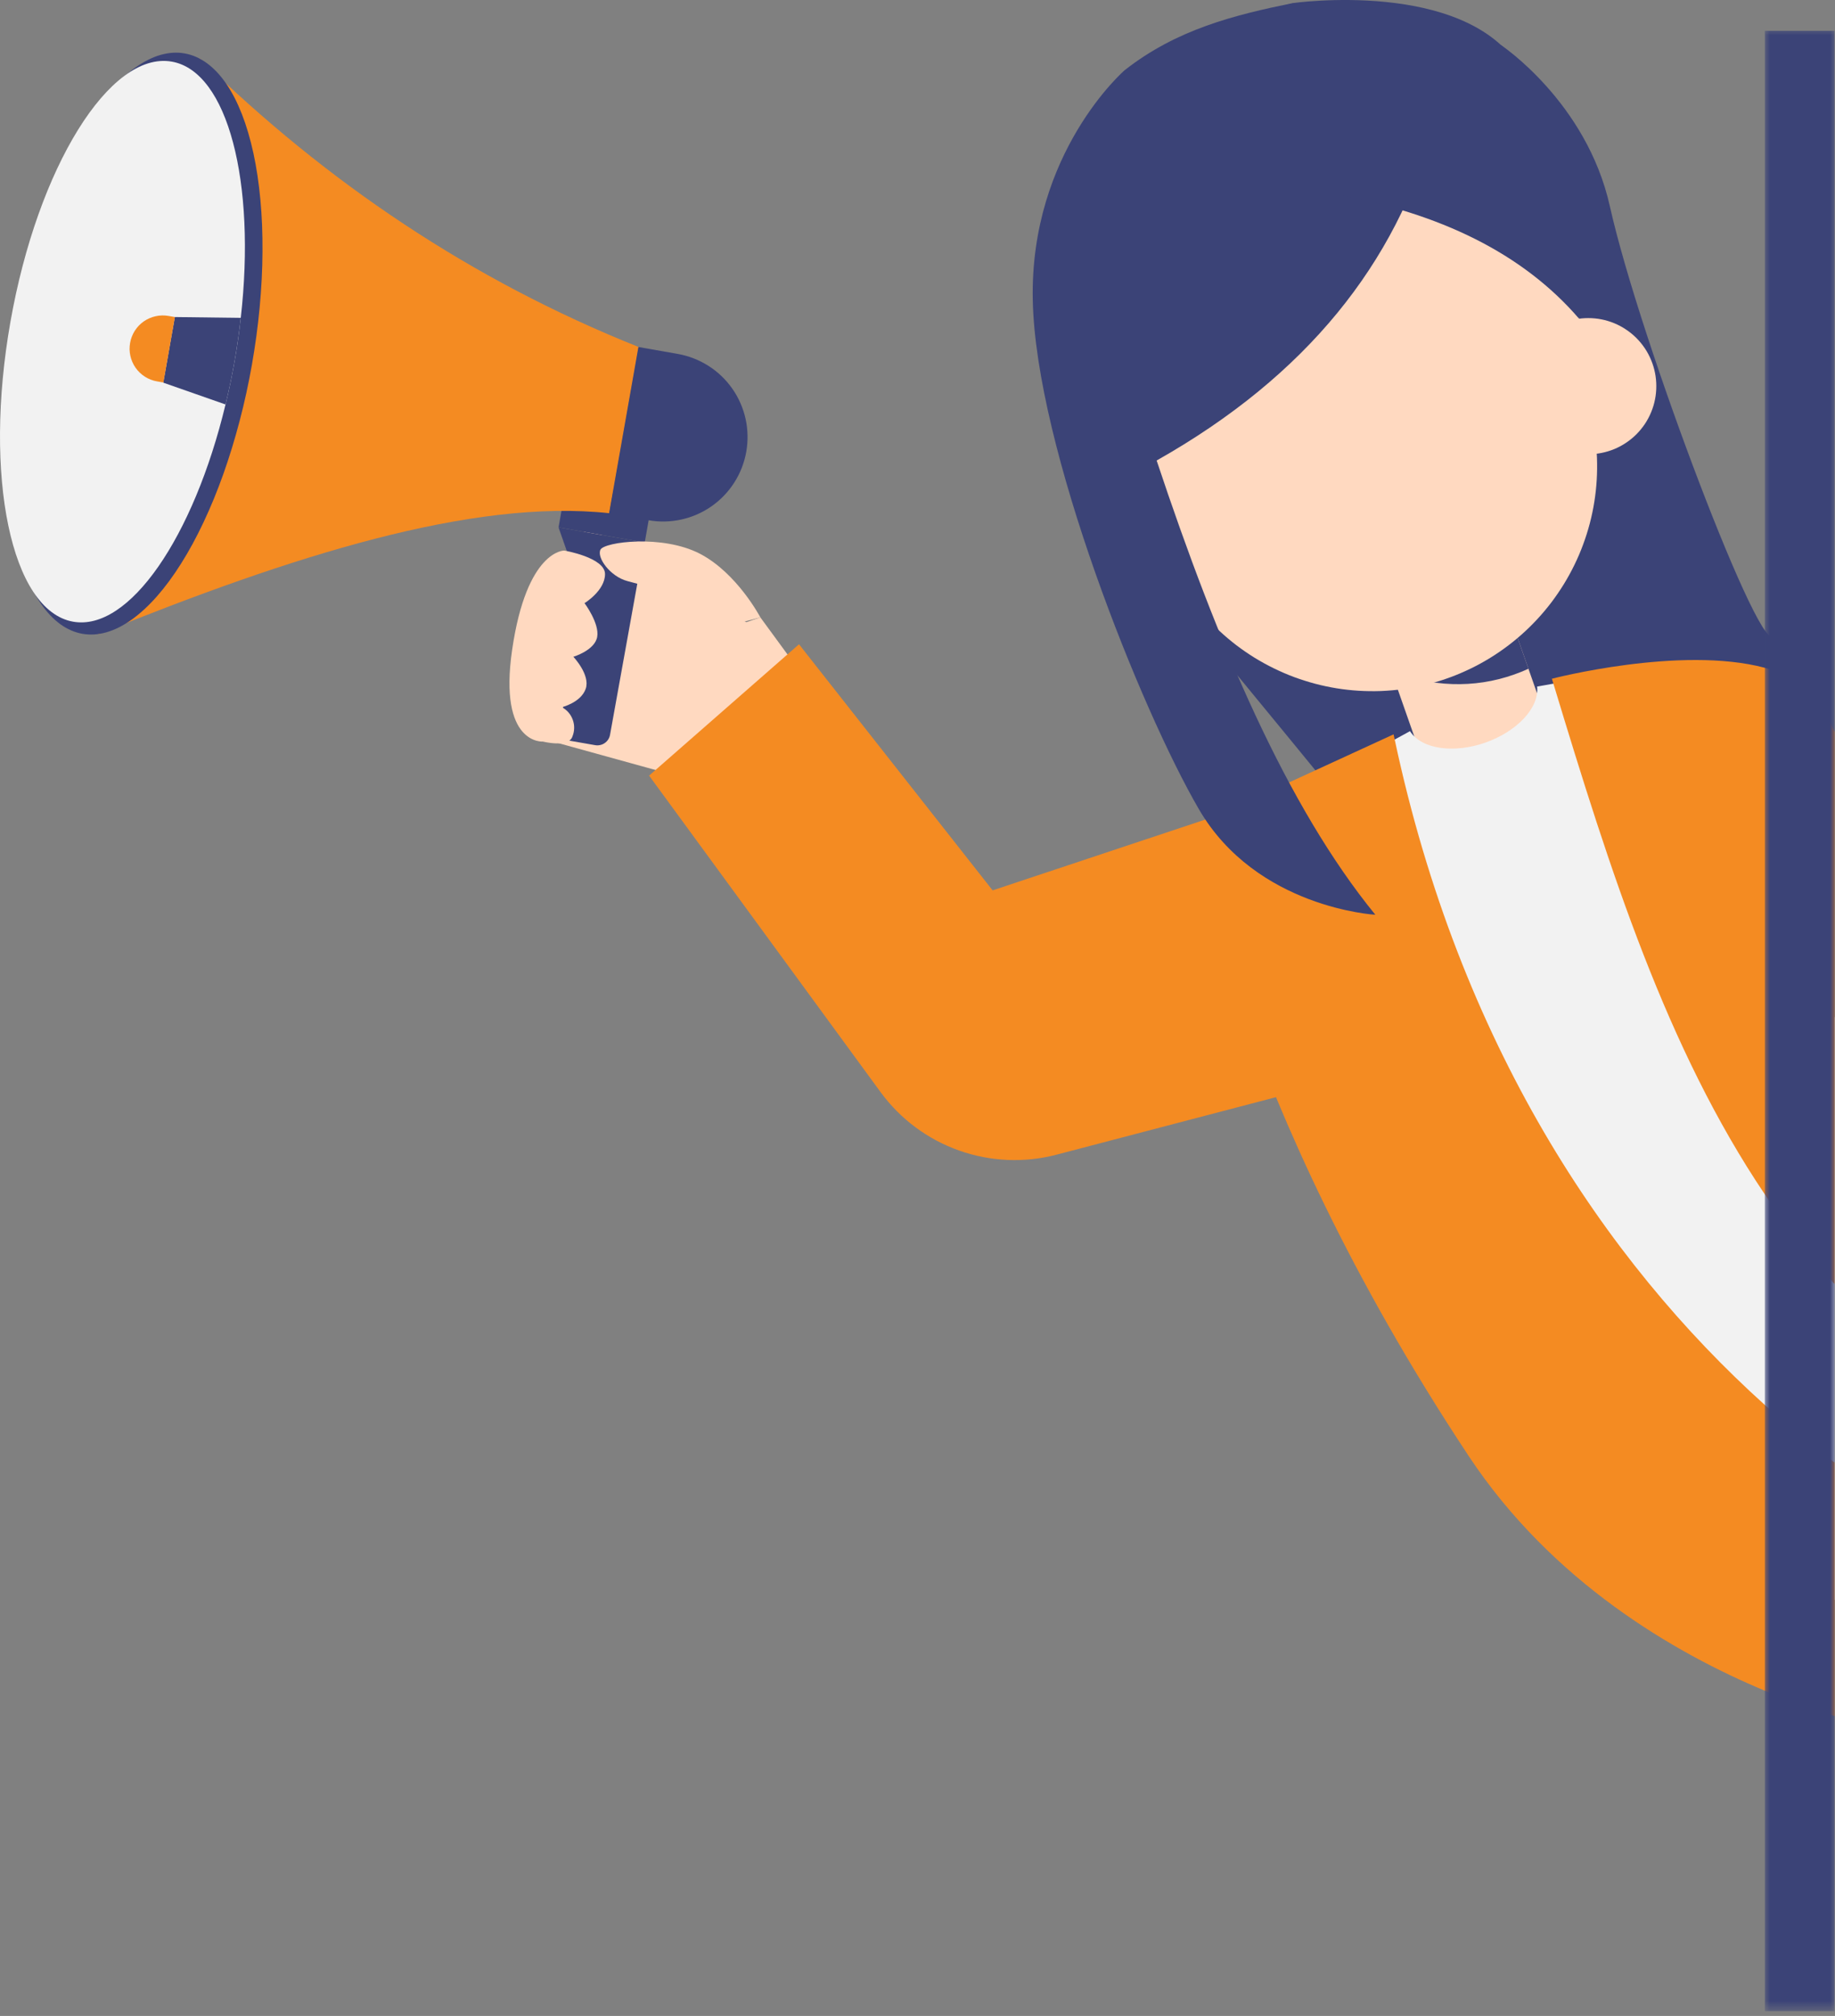 <svg width="183" height="201" viewBox="0 0 183 201" fill="none" xmlns="http://www.w3.org/2000/svg">
<rect x="0" y="0" width="183" height="201" fill="#808080" stroke="none"/>
<path d="M149.693 4.496C149.693 4.496 158.232 10.175 160.548 20.569C163.544 33.988 175.914 66.493 176.919 63.285C180.323 74.902 142.067 92.465 139.987 87.718C139.722 87.108 117.678 60.374 117.678 60.374L114.581 31.713L149.693 4.496Z" fill="#3B4377"/>
<path d="M75.829 61.556L80.809 68.357C80.809 68.357 70.699 78.028 70.522 78.072C70.345 78.117 66.066 72.377 66.066 72.377L70.921 63.234L75.829 61.556Z" fill="#FFD9C0"/>
<path d="M75.828 62.893L58.434 52.369L52.868 73.316L67.131 77.26L75.828 62.893Z" fill="#FFD9C0"/>
<path d="M136.24 59.745L148.486 55.447L154.542 72.702L142.295 77.004L136.24 59.745Z" fill="#FFD9C0"/>
<path d="M148.486 55.447L152.427 66.672C151.96 66.894 151.482 67.086 150.993 67.257C148.995 67.962 146.938 68.278 144.82 68.205C142.703 68.132 140.674 67.677 138.727 66.837L136.24 59.745L148.486 55.447Z" fill="#3B4377"/>
<path d="M182.95 101.437V159.503L176.003 164.831L175.428 165.273L128.576 79.482L139.09 73.736L140.614 72.902C141.815 74.757 145.076 75.114 148.135 74.043C151.188 72.965 153.517 70.652 153.293 68.452L154.917 68.165L166.8 66.063L176.003 86.223L182.95 101.437Z" fill="#F2F2F2"/>
<path d="M182.95 145.821V171.098C181.031 170.507 178.658 169.685 176.003 168.576C166.999 164.809 154.788 157.739 146.46 145.161C122.764 109.386 118.927 82.443 118.927 82.443L138.98 73.218C139.014 73.389 139.052 73.566 139.09 73.737C145.537 104 159.993 125.671 176.003 140.082C178.295 142.146 180.608 144.058 182.95 145.821Z" fill="#F48B22"/>
<path d="M182.95 72.962V128.025C180.424 125.209 178.111 122.229 176.003 119.088C166.203 104.534 160.593 86.928 154.917 68.165C154.867 68.003 154.819 67.836 154.765 67.675C154.765 67.675 167.578 64.337 176.003 66.584C177.359 66.916 178.623 67.46 179.792 68.215C180.864 68.939 181.922 70.614 182.95 72.962Z" fill="#F48B22"/>
<path d="M156.63 25.553L159.07 43.457C159.168 44.187 159.234 44.917 159.262 45.65C159.288 46.383 159.281 47.117 159.237 47.85C159.193 48.583 159.114 49.313 158.997 50.037C158.883 50.764 158.731 51.481 158.545 52.192C158.358 52.903 158.137 53.602 157.881 54.291C157.628 54.98 157.341 55.653 157.018 56.313C156.696 56.974 156.345 57.615 155.96 58.241C155.574 58.867 155.16 59.474 154.718 60.058C154.272 60.643 153.801 61.206 153.302 61.743C152.803 62.28 152.278 62.795 151.728 63.282C151.178 63.769 150.606 64.227 150.012 64.657C149.418 65.09 148.805 65.488 148.169 65.858C147.534 66.231 146.886 66.569 146.216 66.872C145.549 67.179 144.87 67.454 144.175 67.691C143.483 67.931 142.778 68.136 142.064 68.307C141.349 68.478 140.629 68.61 139.902 68.708C139.175 68.809 138.442 68.873 137.709 68.901C136.975 68.926 136.242 68.917 135.509 68.873C134.776 68.828 134.049 68.749 133.322 68.632C132.598 68.515 131.881 68.364 131.173 68.177C130.462 67.988 129.763 67.766 129.074 67.514C128.386 67.258 127.712 66.967 127.052 66.644C126.391 66.322 125.75 65.968 125.124 65.586C124.501 65.2 123.895 64.783 123.31 64.341C122.728 63.895 122.166 63.421 121.629 62.922C121.091 62.422 120.579 61.898 120.093 61.348C119.606 60.798 119.148 60.226 118.718 59.629C118.288 59.034 117.89 58.418 117.52 57.783C117.15 57.151 116.812 56.5 116.506 55.83C116.202 55.163 115.93 54.483 115.69 53.788C115.453 53.093 115.248 52.388 115.077 51.674C114.91 50.96 114.777 50.239 114.676 49.509L112.239 31.605C112.16 31.027 112.138 30.446 112.173 29.864C112.208 29.283 112.299 28.707 112.448 28.142C112.596 27.579 112.799 27.032 113.055 26.508C113.311 25.983 113.617 25.49 113.971 25.026C114.325 24.561 114.72 24.134 115.156 23.746C115.592 23.36 116.063 23.019 116.569 22.725C117.075 22.431 117.602 22.191 118.152 22.001C118.705 21.811 119.271 21.676 119.849 21.597L146.621 17.95C147.199 17.87 147.778 17.848 148.362 17.883C148.944 17.918 149.516 18.009 150.081 18.158C150.647 18.307 151.191 18.509 151.715 18.765C152.24 19.021 152.736 19.324 153.201 19.678C153.665 20.029 154.089 20.427 154.478 20.863C154.863 21.299 155.204 21.77 155.498 22.276C155.792 22.779 156.036 23.306 156.225 23.859C156.418 24.409 156.551 24.975 156.63 25.553Z" fill="#FFD9C0"/>
<path d="M165.179 38.501C165.179 38.947 165.138 39.389 165.05 39.825C164.964 40.265 164.835 40.688 164.664 41.099C164.494 41.513 164.285 41.902 164.038 42.275C163.789 42.644 163.508 42.986 163.195 43.302C162.879 43.618 162.534 43.899 162.164 44.146C161.795 44.395 161.403 44.604 160.992 44.775C160.581 44.945 160.154 45.072 159.718 45.16C159.282 45.248 158.84 45.29 158.394 45.29C157.948 45.29 157.509 45.248 157.07 45.16C156.634 45.072 156.21 44.945 155.799 44.775C155.385 44.604 154.997 44.395 154.624 44.146C154.254 43.899 153.913 43.618 153.597 43.302C153.281 42.986 152.999 42.644 152.753 42.275C152.506 41.902 152.298 41.513 152.127 41.099C151.956 40.688 151.827 40.265 151.741 39.825C151.653 39.389 151.609 38.947 151.609 38.501C151.609 38.056 151.653 37.616 151.741 37.177C151.827 36.741 151.956 36.317 152.127 35.907C152.298 35.492 152.506 35.101 152.753 34.731C152.999 34.361 153.281 34.017 153.597 33.704C153.913 33.388 154.254 33.106 154.624 32.86C154.997 32.61 155.385 32.402 155.799 32.231C156.21 32.06 156.634 31.931 157.07 31.845C157.509 31.757 157.948 31.716 158.394 31.716C158.84 31.716 159.282 31.757 159.718 31.845C160.154 31.931 160.581 32.06 160.992 32.231C161.403 32.402 161.795 32.61 162.164 32.86C162.534 33.106 162.879 33.388 163.195 33.704C163.508 34.017 163.789 34.361 164.038 34.731C164.285 35.101 164.494 35.492 164.664 35.907C164.835 36.317 164.964 36.741 165.05 37.177C165.138 37.616 165.179 38.056 165.179 38.501Z" fill="#FFD9C0"/>
<mask id="mask0_333_829" style="mask-type:luminance" maskUnits="userSpaceOnUse" x="175" y="2" width="9" height="199">
<path d="M175.846 2.688H183.127V200.502H175.846V2.688Z" fill="white"/>
</mask>
<g mask="url(#mask0_333_829)">
<path d="M176.004 3.073H182.951V200.526H176.004V3.073Z" fill="#3B4377"/>
</g>
<path d="M133.25 107.821L105.381 115.124C104.582 115.333 103.77 115.485 102.948 115.573C102.126 115.659 101.305 115.687 100.477 115.652C99.652 115.617 98.833 115.519 98.021 115.361C97.209 115.203 96.412 114.989 95.635 114.71C94.854 114.432 94.102 114.1 93.372 113.712C92.642 113.32 91.947 112.877 91.283 112.384C90.619 111.891 89.997 111.351 89.415 110.763C88.834 110.175 88.3 109.55 87.81 108.88L64.733 77.333L79.684 64.239L98.991 88.776L121.929 81.141C121.929 81.141 128.044 86.258 128.417 86.627C128.787 87 133.25 107.821 133.25 107.821Z" fill="#F48B22"/>
<path d="M64.297 54.094L55.704 52.581L56.497 48.077L65.09 49.594L64.297 54.094Z" fill="#3B4377"/>
<path d="M55.88 72.412C55.855 72.579 55.864 72.744 55.906 72.908C55.944 73.069 56.013 73.221 56.111 73.357C56.212 73.493 56.332 73.606 56.474 73.695C56.617 73.784 56.768 73.844 56.936 73.875L59.344 74.296C59.512 74.327 59.679 74.324 59.847 74.286C60.014 74.251 60.169 74.185 60.308 74.087C60.45 73.989 60.564 73.869 60.659 73.724C60.751 73.578 60.81 73.423 60.839 73.256L64.296 54.097L55.7 52.581L57.824 58.655L55.88 72.412Z" fill="#3B4377"/>
<path d="M9.819 63.234C29.059 55.438 47.076 49.692 60.773 51.171L63.694 34.601C46.985 27.93 32.535 18.148 19.932 5.835L9.819 63.234Z" fill="#F48B22"/>
<path d="M18.412 5.327C18.797 5.393 19.176 5.51 19.546 5.668C19.913 5.829 20.27 6.038 20.618 6.288C20.965 6.541 21.3 6.838 21.623 7.176C21.942 7.517 22.252 7.9 22.545 8.326C22.839 8.753 23.117 9.217 23.38 9.723C23.642 10.232 23.885 10.775 24.116 11.36C24.344 11.942 24.555 12.561 24.748 13.215C24.941 13.87 25.115 14.555 25.273 15.273C25.428 15.99 25.564 16.739 25.68 17.513C25.794 18.291 25.892 19.09 25.968 19.915C26.044 20.743 26.101 21.59 26.136 22.456C26.17 23.325 26.183 24.21 26.177 25.111C26.174 26.012 26.145 26.928 26.098 27.854C26.05 28.78 25.981 29.716 25.895 30.657C25.807 31.599 25.696 32.547 25.57 33.495C25.44 34.447 25.292 35.395 25.127 36.343C24.96 37.291 24.773 38.233 24.571 39.168C24.366 40.104 24.145 41.03 23.904 41.946C23.664 42.863 23.408 43.763 23.136 44.651C22.865 45.539 22.577 46.406 22.277 47.256C21.973 48.106 21.657 48.931 21.329 49.736C20.997 50.539 20.655 51.317 20.302 52.066C19.948 52.815 19.584 53.535 19.211 54.224C18.835 54.913 18.453 55.571 18.061 56.19C17.669 56.813 17.271 57.397 16.866 57.947C16.462 58.494 16.051 59.003 15.637 59.474C15.223 59.944 14.806 60.371 14.385 60.757C13.965 61.145 13.545 61.487 13.124 61.787C12.701 62.087 12.28 62.34 11.863 62.552C11.446 62.76 11.029 62.925 10.618 63.042C10.204 63.162 9.8 63.231 9.398 63.257C8.997 63.282 8.602 63.26 8.213 63.193C7.828 63.124 7.451 63.01 7.082 62.849C6.712 62.688 6.355 62.482 6.007 62.23C5.663 61.977 5.328 61.683 5.005 61.341C4.683 61 4.376 60.618 4.083 60.194C3.789 59.767 3.51 59.3 3.248 58.794C2.986 58.288 2.739 57.742 2.512 57.16C2.281 56.576 2.073 55.956 1.877 55.302C1.684 54.648 1.51 53.962 1.355 53.245C1.2 52.527 1.064 51.778 0.947 51.004C0.83 50.23 0.736 49.427 0.66 48.602C0.581 47.777 0.527 46.93 0.492 46.061C0.458 45.192 0.442 44.307 0.448 43.406C0.454 42.506 0.48 41.592 0.53 40.663C0.578 39.737 0.644 38.805 0.733 37.86C0.821 36.918 0.928 35.973 1.058 35.022C1.184 34.074 1.333 33.122 1.5 32.178C1.668 31.229 1.851 30.288 2.057 29.349C2.262 28.413 2.483 27.488 2.72 26.571C2.961 25.654 3.217 24.754 3.488 23.866C3.76 22.981 4.048 22.112 4.351 21.262C4.651 20.411 4.967 19.587 5.299 18.784C5.628 17.978 5.969 17.204 6.323 16.451C6.677 15.703 7.041 14.982 7.417 14.293C7.79 13.604 8.172 12.95 8.564 12.327C8.956 11.705 9.354 11.12 9.762 10.573C10.166 10.023 10.574 9.514 10.988 9.044C11.405 8.576 11.822 8.146 12.243 7.76C12.66 7.375 13.08 7.03 13.504 6.73C13.924 6.433 14.344 6.177 14.765 5.969C15.182 5.757 15.596 5.592 16.01 5.476C16.421 5.359 16.828 5.286 17.23 5.261C17.631 5.235 18.026 5.257 18.412 5.327Z" fill="#3B4377"/>
<path d="M1.039 32.095C-1.679 47.514 1.121 60.895 7.293 61.986C12.881 62.972 19.312 53.551 22.491 40.328C22.833 38.931 23.133 37.502 23.389 36.036C23.648 34.569 23.857 33.122 24.012 31.694C25.544 18.18 22.722 7.128 17.134 6.145C10.959 5.055 3.757 16.672 1.039 32.095Z" fill="#F2F2F2"/>
<path d="M63.668 34.598L60.744 51.178L64.676 51.87C65.219 51.968 65.769 52.009 66.322 51.996C66.872 51.983 67.419 51.917 67.959 51.797C68.497 51.68 69.021 51.506 69.527 51.285C70.033 51.064 70.51 50.792 70.965 50.476C71.417 50.16 71.834 49.8 72.216 49.401C72.599 49.003 72.937 48.57 73.234 48.102C73.531 47.638 73.781 47.145 73.98 46.63C74.179 46.114 74.328 45.587 74.425 45.04C74.52 44.496 74.561 43.95 74.549 43.397C74.539 42.844 74.473 42.297 74.353 41.756C74.233 41.219 74.062 40.694 73.838 40.189C73.617 39.683 73.348 39.203 73.029 38.751C72.713 38.299 72.356 37.882 71.957 37.499C71.556 37.117 71.123 36.779 70.658 36.482C70.191 36.185 69.701 35.935 69.186 35.736C68.671 35.534 68.143 35.385 67.599 35.29L63.668 34.598Z" fill="#3B4377"/>
<path d="M17.435 31.611L16.281 38.153L22.491 40.328C22.833 38.931 23.133 37.502 23.389 36.036C23.648 34.569 23.857 33.122 24.012 31.694L17.435 31.611Z" fill="#3B4377"/>
<path d="M12.975 34.188C12.937 34.402 12.918 34.62 12.921 34.835C12.928 35.053 12.953 35.268 13.001 35.483C13.048 35.695 13.114 35.9 13.203 36.099C13.288 36.299 13.396 36.488 13.519 36.665C13.645 36.845 13.784 37.01 13.942 37.158C14.1 37.31 14.271 37.443 14.454 37.56C14.638 37.676 14.83 37.775 15.036 37.853C15.238 37.932 15.447 37.989 15.662 38.027L16.294 38.138L17.441 31.612L16.809 31.501C16.597 31.463 16.379 31.447 16.164 31.451C15.946 31.457 15.731 31.482 15.519 31.53C15.304 31.577 15.099 31.643 14.9 31.732C14.701 31.817 14.514 31.925 14.334 32.048C14.157 32.174 13.993 32.313 13.841 32.471C13.693 32.629 13.557 32.8 13.44 32.983C13.326 33.167 13.228 33.359 13.149 33.562C13.07 33.767 13.01 33.976 12.975 34.188Z" fill="#F48B22"/>
<path d="M56.276 54.894C56.276 54.894 60.337 55.586 60.337 57.239C60.337 58.895 58.293 60.137 58.293 60.137C58.293 60.137 59.797 62.144 59.557 63.5C59.316 64.852 57.18 65.484 57.18 65.484C57.18 65.484 58.893 67.289 58.413 68.673C57.932 70.058 56.036 70.51 56.036 70.51C56.289 70.645 56.507 70.822 56.697 71.037C56.883 71.255 57.025 71.499 57.12 71.767C57.218 72.036 57.266 72.314 57.259 72.602C57.253 72.886 57.196 73.161 57.089 73.427C56.712 74.593 54.143 73.939 54.143 73.939C54.143 73.939 49.69 74.299 51.074 64.792C52.528 54.802 56.276 54.894 56.276 54.894Z" fill="#FFD9C0"/>
<path d="M75.829 61.556C75.829 61.556 73.503 57.119 69.773 55.197C66.044 53.279 60.283 54.028 59.885 54.802C59.486 55.574 60.833 57.473 62.568 57.937L67.523 59.262L69.464 63.234L75.829 61.556Z" fill="#FFD9C0"/>
<path d="M142.974 12.672C139.207 26.211 130.348 37.449 115.349 45.916C121.445 64.233 128.332 80.383 137.159 91.207C137.159 91.207 125.311 90.55 119.568 80.692C113.826 70.835 103.286 44.639 102.995 29.905C102.704 15.175 112.157 7.002 112.157 7.002C117.337 2.928 123.095 1.5 128.904 0.312L142.974 12.672Z" fill="#3B4377"/>
<path d="M133.088 19.362C143.568 21.246 151.848 25.237 157.477 31.776C157.477 31.776 157.044 15.804 151.608 6.822C146.172 -2.16 128.904 0.311 128.904 0.311L127.855 11.654L133.088 19.362Z" fill="#3B4377"/>
</svg>

